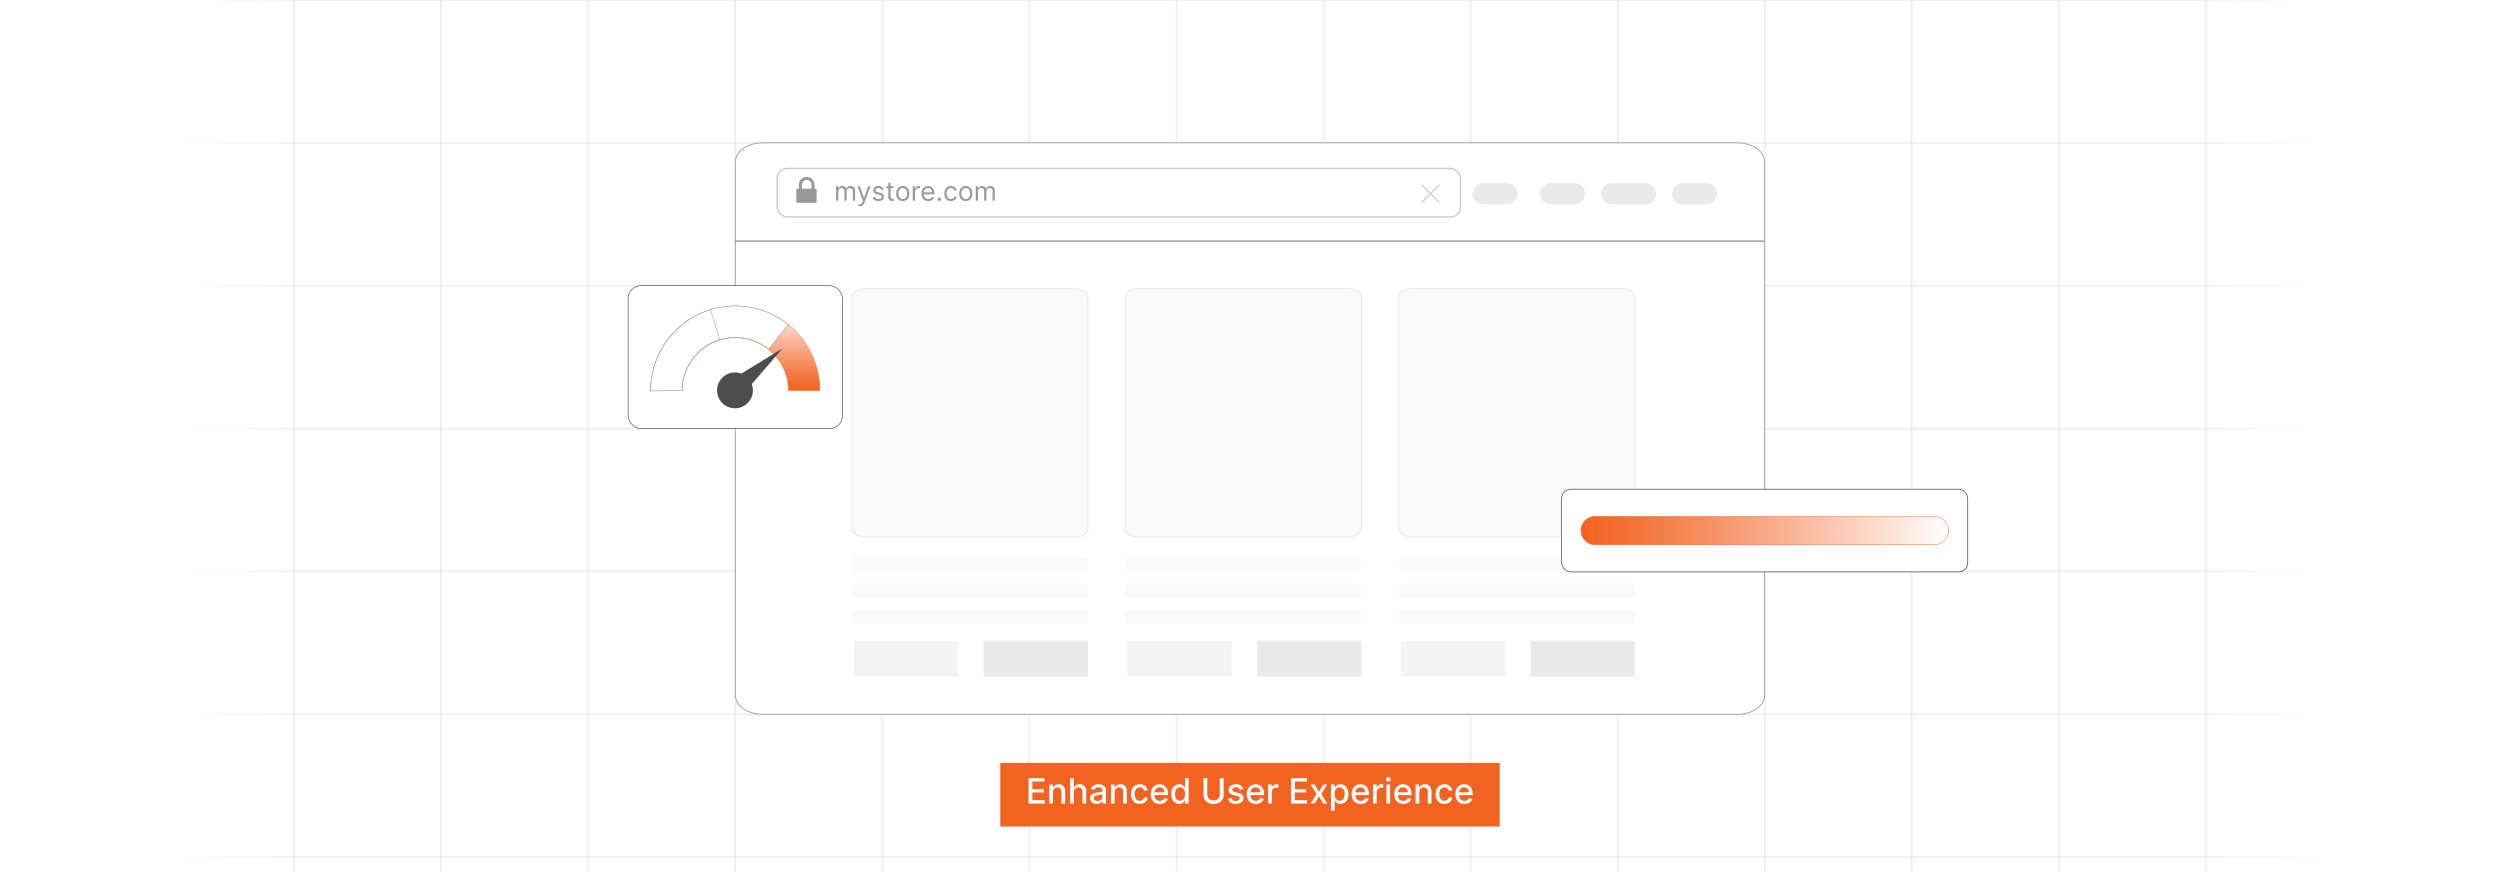 <svg id="Layer_1" data-name="Layer 1" xmlns="http://www.w3.org/2000/svg" xmlns:xlink="http://www.w3.org/1999/xlink" viewBox="0 0 860 300"><defs><linearGradient id="linear-gradient" y1="150" x2="101.176" y2="150" gradientUnits="userSpaceOnUse"><stop offset="0" stop-color="#fff"/><stop offset="0.309" stop-color="#fff" stop-opacity="0.992"/><stop offset="0.446" stop-color="#fff" stop-opacity="0.963"/><stop offset="0.55" stop-color="#fff" stop-opacity="0.913"/><stop offset="0.636" stop-color="#fff" stop-opacity="0.843"/><stop offset="0.712" stop-color="#fff" stop-opacity="0.751"/><stop offset="0.78" stop-color="#fff" stop-opacity="0.638"/><stop offset="0.843" stop-color="#fff" stop-opacity="0.503"/><stop offset="0.901" stop-color="#fff" stop-opacity="0.346"/><stop offset="0.954" stop-color="#fff" stop-opacity="0.175"/><stop offset="1" stop-color="#fff" stop-opacity="0"/></linearGradient><linearGradient id="linear-gradient-2" x1="3064.553" y1="2472.17" x2="3165.729" y2="2472.17" gradientTransform="translate(-2305.729 -2322.17)" xlink:href="#linear-gradient"/><linearGradient id="linear-gradient-3" x1="543.855" y1="3055.598" x2="670.263" y2="3055.598" gradientTransform="matrix(1, 0, 0, -1, 0, 3238.11)" gradientUnits="userSpaceOnUse"><stop offset="0" stop-color="#f26322"/><stop offset="0.13" stop-color="#f26322" stop-opacity="0.91"/><stop offset="0.394" stop-color="#f26322" stop-opacity="0.66"/><stop offset="0.763" stop-color="#f26322" stop-opacity="0.27"/><stop offset="1" stop-color="#f26322" stop-opacity="0"/></linearGradient><linearGradient id="linear-gradient-4" x1="252.941" y1="3103.647" x2="252.941" y2="3132.855" xlink:href="#linear-gradient-3"/></defs><line x1="50.588" x2="50.588" y2="300" fill="none" stroke="#ccc" stroke-miterlimit="10" stroke-width="0.5" opacity="0.35"/><line x1="-0" x2="-0" y2="300" fill="none" stroke="#ccc" stroke-miterlimit="10" stroke-width="0.5" opacity="0.35"/><line x1="101.177" x2="101.177" y2="300" fill="none" stroke="#ccc" stroke-miterlimit="10" stroke-width="0.5" opacity="0.35"/><line x1="151.765" x2="151.765" y2="300" fill="none" stroke="#ccc" stroke-miterlimit="10" stroke-width="0.5" opacity="0.35"/><line x1="202.353" x2="202.353" y2="300" fill="none" stroke="#ccc" stroke-miterlimit="10" stroke-width="0.5" opacity="0.35"/><line x1="252.941" x2="252.941" y2="300" fill="none" stroke="#ccc" stroke-miterlimit="10" stroke-width="0.5" opacity="0.35"/><line x1="303.529" x2="303.529" y2="300" fill="none" stroke="#ccc" stroke-miterlimit="10" stroke-width="0.5" opacity="0.35"/><line x1="354.118" x2="354.118" y2="300" fill="none" stroke="#ccc" stroke-miterlimit="10" stroke-width="0.5" opacity="0.35"/><line x1="404.706" x2="404.706" y2="300" fill="none" stroke="#ccc" stroke-miterlimit="10" stroke-width="0.5" opacity="0.35"/><line x1="455.294" x2="455.294" y2="300" fill="none" stroke="#ccc" stroke-miterlimit="10" stroke-width="0.5" opacity="0.35"/><line x1="505.882" x2="505.882" y2="300" fill="none" stroke="#ccc" stroke-miterlimit="10" stroke-width="0.5" opacity="0.35"/><line x1="556.471" x2="556.471" y2="300" fill="none" stroke="#ccc" stroke-miterlimit="10" stroke-width="0.5" opacity="0.35"/><line x1="607.059" x2="607.059" y2="300" fill="none" stroke="#ccc" stroke-miterlimit="10" stroke-width="0.5" opacity="0.35"/><line x1="657.647" x2="657.647" y2="300" fill="none" stroke="#ccc" stroke-miterlimit="10" stroke-width="0.5" opacity="0.35"/><line x1="708.235" x2="708.235" y2="300" fill="none" stroke="#ccc" stroke-miterlimit="10" stroke-width="0.5" opacity="0.35"/><line x1="758.823" x2="758.823" y2="300" fill="none" stroke="#ccc" stroke-miterlimit="10" stroke-width="0.5" opacity="0.35"/><line x1="809.412" x2="809.412" y2="300" fill="none" stroke="#ccc" stroke-miterlimit="10" stroke-width="0.5" opacity="0.35"/><line x1="860" x2="860" y2="300" fill="none" stroke="#ccc" stroke-miterlimit="10" stroke-width="0.5" opacity="0.35"/><line x1="860" y1="0.001" x2="0" y2="0.001" fill="none" stroke="#ccc" stroke-miterlimit="10" stroke-width="0.5" opacity="0.35"/><line x1="860" y1="49.143" x2="0" y2="49.143" fill="none" stroke="#ccc" stroke-miterlimit="10" stroke-width="0.5" opacity="0.35"/><line x1="860" y1="98.286" x2="0" y2="98.286" fill="none" stroke="#ccc" stroke-miterlimit="10" stroke-width="0.5" opacity="0.35"/><line x1="860" y1="147.429" x2="0" y2="147.429" fill="none" stroke="#ccc" stroke-miterlimit="10" stroke-width="0.5" opacity="0.35"/><line x1="860" y1="196.572" x2="0" y2="196.572" fill="none" stroke="#ccc" stroke-miterlimit="10" stroke-width="0.5" opacity="0.35"/><line x1="860" y1="245.715" x2="0" y2="245.715" fill="none" stroke="#ccc" stroke-miterlimit="10" stroke-width="0.5" opacity="0.35"/><line x1="860" y1="294.858" x2="0" y2="294.858" fill="none" stroke="#ccc" stroke-miterlimit="10" stroke-width="0.5" opacity="0.35"/><rect width="101.176" height="300" fill="url(#linear-gradient)"/><rect x="758.824" width="101.176" height="300" transform="translate(1618.824 300) rotate(180)" fill="url(#linear-gradient-2)"/><rect x="344.098" y="262.432" width="171.805" height="21.879" fill="#f26322"/><path d="M353.822,276.412v-8.727h5.471v1.133h-4.155v2.659h3.87v1.129h-3.87v2.672h4.206v1.133Z" fill="#fff"/><path d="M362.23,272.526v3.886h-1.274v-6.545h1.223v1.065h.081a1.865,1.865,0,0,1,.709-.835,2.195,2.195,0,0,1,1.221-.316,2.375,2.375,0,0,1,1.172.279,1.893,1.893,0,0,1,.78.829,3.004,3.004,0,0,1,.277,1.359v4.164h-1.274v-4.01a1.584,1.584,0,0,0-.371-1.115,1.317,1.317,0,0,0-1.018-.402,1.587,1.587,0,0,0-.786.191,1.367,1.367,0,0,0-.541.56A1.857,1.857,0,0,0,362.23,272.526Z" fill="#fff"/><path d="M369.397,272.526v3.886H368.123v-8.727H369.38v3.247h.081a1.88,1.88,0,0,1,.703-.84,2.214,2.214,0,0,1,1.235-.311,2.414,2.414,0,0,1,1.179.277,1.893,1.893,0,0,1,.784.824,2.991,2.991,0,0,1,.279,1.366v4.164h-1.274v-4.01a1.58,1.58,0,0,0-.371-1.119,1.339,1.339,0,0,0-1.031-.398,1.679,1.679,0,0,0-.808.191,1.372,1.372,0,0,0-.558.56A1.823,1.823,0,0,0,369.397,272.526Z" fill="#fff"/><path d="M377.251,276.557a2.654,2.654,0,0,1-1.125-.232,1.865,1.865,0,0,1-.794-.675,1.931,1.931,0,0,1-.292-1.087,1.759,1.759,0,0,1,.213-.912,1.572,1.572,0,0,1,.575-.567,3.02,3.02,0,0,1,.81-.315,8.076,8.076,0,0,1,.912-.162c.393-.045.71-.084.955-.113a1.375,1.375,0,0,0,.532-.147.36.36,0,0,0,.166-.333v-.03a1.155,1.155,0,0,0-.313-.865,1.277,1.277,0,0,0-.931-.307,1.621,1.621,0,0,0-1.012.284,1.536,1.536,0,0,0-.51.628l-1.197-.273a2.307,2.307,0,0,1,.625-.965,2.543,2.543,0,0,1,.948-.537,3.754,3.754,0,0,1,1.13-.169,4.113,4.113,0,0,1,.833.092,2.482,2.482,0,0,1,.826.335,1.858,1.858,0,0,1,.633.692,2.407,2.407,0,0,1,.247,1.165v4.347h-1.244v-.895h-.051a1.819,1.819,0,0,1-.371.486,1.966,1.966,0,0,1-.635.397A2.467,2.467,0,0,1,377.251,276.557Zm.276-1.023a1.848,1.848,0,0,0,.906-.208,1.482,1.482,0,0,0,.575-.548,1.417,1.417,0,0,0,.198-.727v-.844a.652.652,0,0,1-.263.126,3.648,3.648,0,0,1-.44.098c-.165.027-.326.051-.482.073s-.286.039-.392.053a3.106,3.106,0,0,0-.676.158,1.155,1.155,0,0,0-.485.317.799.799,0,0,0-.181.547.811.811,0,0,0,.349.714A1.537,1.537,0,0,0,377.527,275.534Z" fill="#fff"/><path d="M383.451,272.526v3.886h-1.274v-6.545h1.223v1.065h.081a1.875,1.875,0,0,1,.71-.835,2.195,2.195,0,0,1,1.221-.316,2.375,2.375,0,0,1,1.172.279,1.902,1.902,0,0,1,.78.829,3.004,3.004,0,0,1,.276,1.359v4.164h-1.273v-4.01a1.584,1.584,0,0,0-.371-1.115,1.317,1.317,0,0,0-1.018-.402,1.585,1.585,0,0,0-.786.191,1.365,1.365,0,0,0-.541.56A1.845,1.845,0,0,0,383.451,272.526Z" fill="#fff"/><path d="M392.102,276.544a2.996,2.996,0,0,1-1.634-.433,2.832,2.832,0,0,1-1.051-1.195,4.339,4.339,0,0,1,.009-3.509,2.88,2.88,0,0,1,1.057-1.195,2.946,2.946,0,0,1,1.607-.431,3.09,3.09,0,0,1,1.33.275,2.424,2.424,0,0,1,.943.769,2.332,2.332,0,0,1,.429,1.155h-1.24a1.492,1.492,0,0,0-.467-.793,1.391,1.391,0,0,0-.974-.332,1.579,1.579,0,0,0-.931.279,1.817,1.817,0,0,0-.62.793,3.028,3.028,0,0,0-.222,1.212,3.199,3.199,0,0,0,.217,1.236,1.835,1.835,0,0,0,.616.806,1.685,1.685,0,0,0,1.598.151,1.349,1.349,0,0,0,.499-.386,1.472,1.472,0,0,0,.283-.605h1.24a2.42,2.42,0,0,1-.413,1.133,2.386,2.386,0,0,1-.923.784A3.018,3.018,0,0,1,392.102,276.544Z" fill="#fff"/><path d="M398.98,276.544a3.188,3.188,0,0,1-1.664-.415,2.775,2.775,0,0,1-1.074-1.172,4.363,4.363,0,0,1,0-3.548,2.822,2.822,0,0,1,2.648-1.628,3.215,3.215,0,0,1,1.074.184,2.598,2.598,0,0,1,.933.575,2.697,2.697,0,0,1,.652,1.016,4.255,4.255,0,0,1,.238,1.515v.452H396.584v-.955h3.955a1.889,1.889,0,0,0-.205-.893,1.549,1.549,0,0,0-.572-.616,1.619,1.619,0,0,0-.863-.226,1.662,1.662,0,0,0-.935.262,1.772,1.772,0,0,0-.613.682,1.965,1.965,0,0,0-.216.91v.746a2.462,2.462,0,0,0,.232,1.116,1.636,1.636,0,0,0,.65.701,1.917,1.917,0,0,0,.976.241,1.979,1.979,0,0,0,.66-.104,1.393,1.393,0,0,0,.516-.313,1.368,1.368,0,0,0,.333-.516l1.206.217a2.176,2.176,0,0,1-.518.931,2.502,2.502,0,0,1-.933.618A3.477,3.477,0,0,1,398.98,276.544Z" fill="#fff"/><path d="M405.656,276.54a2.513,2.513,0,0,1-1.412-.407,2.714,2.714,0,0,1-.972-1.163,4.286,4.286,0,0,1-.352-1.817,4.226,4.226,0,0,1,.355-1.815,2.702,2.702,0,0,1,.979-1.155,2.546,2.546,0,0,1,1.41-.401,2.061,2.061,0,0,1,.983.203,1.805,1.805,0,0,1,.579.471,4.189,4.189,0,0,1,.322.473h.076v-3.243h1.274v8.727h-1.244v-1.018h-.106a3.523,3.523,0,0,1-.331.477,1.868,1.868,0,0,1-.59.469A2.061,2.061,0,0,1,405.656,276.54Zm.281-1.087a1.491,1.491,0,0,0,.932-.291,1.8,1.8,0,0,0,.579-.812,3.393,3.393,0,0,0,.198-1.21,3.319,3.319,0,0,0-.196-1.193,1.755,1.755,0,0,0-.575-.797,1.686,1.686,0,0,0-1.897.013,1.81,1.81,0,0,0-.577.814,3.294,3.294,0,0,0-.193,1.163,3.349,3.349,0,0,0,.195,1.181,1.858,1.858,0,0,0,.582.829A1.487,1.487,0,0,0,405.938,275.453Z" fill="#fff"/><path d="M419.608,267.685h1.32v5.74a3.049,3.049,0,0,1-.43,1.622,2.988,2.988,0,0,1-1.211,1.108,4.339,4.339,0,0,1-3.651,0,2.979,2.979,0,0,1-1.21-1.108,3.048,3.048,0,0,1-.431-1.622v-5.74h1.316v5.633a2.09,2.09,0,0,0,.263,1.053,1.851,1.851,0,0,0,.743.722,2.631,2.631,0,0,0,2.29,0,1.825,1.825,0,0,0,.742-.722,2.117,2.117,0,0,0,.258-1.053Z" fill="#fff"/><path d="M427.65,271.465l-1.155.205a1.378,1.378,0,0,0-.228-.422,1.164,1.164,0,0,0-.42-.328,1.514,1.514,0,0,0-.661-.128,1.599,1.599,0,0,0-.903.241.722.722,0,0,0-.362.62.651.651,0,0,0,.243.528,1.978,1.978,0,0,0,.784.328l1.04.239a2.792,2.792,0,0,1,1.347.643,1.515,1.515,0,0,1,.443,1.129,1.717,1.717,0,0,1-.339,1.046,2.25,2.25,0,0,1-.942.718,3.497,3.497,0,0,1-1.395.26,3.135,3.135,0,0,1-1.794-.471,1.976,1.976,0,0,1-.853-1.34l1.231-.188a1.169,1.169,0,0,0,.474.727,1.618,1.618,0,0,0,.933.245,1.721,1.721,0,0,0,1.002-.262.767.767,0,0,0,.375-.642.671.671,0,0,0-.229-.516,1.523,1.523,0,0,0-.696-.315l-1.108-.243a2.645,2.645,0,0,1-1.353-.665,1.601,1.601,0,0,1-.436-1.155,1.652,1.652,0,0,1,.323-1.014,2.139,2.139,0,0,1,.895-.68,3.294,3.294,0,0,1,1.308-.245,2.721,2.721,0,0,1,1.671.459A2.15,2.15,0,0,1,427.65,271.465Z" fill="#fff"/><path d="M431.996,276.544a3.188,3.188,0,0,1-1.664-.415,2.775,2.775,0,0,1-1.074-1.172,4.363,4.363,0,0,1,0-3.548,2.822,2.822,0,0,1,2.648-1.628,3.215,3.215,0,0,1,1.074.184,2.598,2.598,0,0,1,.933.575,2.697,2.697,0,0,1,.652,1.016,4.255,4.255,0,0,1,.238,1.515v.452h-5.203v-.955h3.955a1.889,1.889,0,0,0-.205-.893,1.549,1.549,0,0,0-.572-.616,1.619,1.619,0,0,0-.863-.226,1.662,1.662,0,0,0-.935.262,1.772,1.772,0,0,0-.613.682,1.965,1.965,0,0,0-.216.91v.746a2.462,2.462,0,0,0,.232,1.116,1.636,1.636,0,0,0,.65.701,1.917,1.917,0,0,0,.976.241,1.979,1.979,0,0,0,.66-.104,1.393,1.393,0,0,0,.516-.313,1.368,1.368,0,0,0,.333-.516l1.206.217a2.176,2.176,0,0,1-.518.931,2.502,2.502,0,0,1-.933.618A3.477,3.477,0,0,1,431.996,276.544Z" fill="#fff"/><path d="M436.224,276.412v-6.545h1.232v1.04h.068a1.589,1.589,0,0,1,.633-.833,1.805,1.805,0,0,1,1.029-.305c.079,0,.174.003.283.009s.195.013.258.021v1.219a2.513,2.513,0,0,0-.273-.049,2.787,2.787,0,0,0-.393-.028,1.663,1.663,0,0,0-.803.19,1.42,1.42,0,0,0-.761,1.285v3.997Z" fill="#fff"/><path d="M444.115,276.412v-8.727h5.472v1.133h-4.155v2.659h3.869v1.129h-3.869v2.672h4.206v1.133Z" fill="#fff"/><path d="M452.255,269.867l1.444,2.548,1.458-2.548H456.55l-2.041,3.272,2.059,3.273h-1.394l-1.475-2.446-1.47,2.446h-1.398l2.037-3.273-2.011-3.272Z" fill="#fff"/><path d="M457.862,278.867v-9h1.244v1.061h.106a3.594,3.594,0,0,1,.32-.473,1.826,1.826,0,0,1,.579-.471,2.047,2.047,0,0,1,.981-.203,2.552,2.552,0,0,1,1.414.401,2.703,2.703,0,0,1,.979,1.155,4.831,4.831,0,0,1,.002,3.633,2.734,2.734,0,0,1-.972,1.163,2.504,2.504,0,0,1-1.41.407,2.07,2.07,0,0,1-.974-.2,1.851,1.851,0,0,1-.591-.469,3.65,3.65,0,0,1-.328-.477h-.076v3.473Zm1.249-5.728a3.351,3.351,0,0,0,.2,1.21,1.815,1.815,0,0,0,.579.812,1.637,1.637,0,0,0,1.884-.013,1.88,1.88,0,0,0,.582-.829,3.613,3.613,0,0,0,.004-2.344,1.802,1.802,0,0,0-.58-.814,1.685,1.685,0,0,0-1.895-.013,1.746,1.746,0,0,0-.578.797A3.344,3.344,0,0,0,459.111,273.139Z" fill="#fff"/><path d="M468.09,276.544a3.188,3.188,0,0,1-1.664-.415,2.774,2.774,0,0,1-1.074-1.172,4.362,4.362,0,0,1,0-3.548A2.821,2.821,0,0,1,468,269.781a3.215,3.215,0,0,1,1.074.184,2.597,2.597,0,0,1,.933.575,2.697,2.697,0,0,1,.652,1.016,4.255,4.255,0,0,1,.238,1.515v.452h-5.203v-.955h3.955a1.888,1.888,0,0,0-.205-.893,1.548,1.548,0,0,0-.572-.616,1.619,1.619,0,0,0-.863-.226,1.662,1.662,0,0,0-.936.262,1.77,1.77,0,0,0-.613.682,1.964,1.964,0,0,0-.216.91v.746a2.462,2.462,0,0,0,.233,1.116,1.635,1.635,0,0,0,.65.701,1.917,1.917,0,0,0,.976.241,1.98,1.98,0,0,0,.66-.104,1.392,1.392,0,0,0,.516-.313,1.367,1.367,0,0,0,.333-.516l1.206.217a2.177,2.177,0,0,1-.519.931,2.5,2.5,0,0,1-.933.618A3.476,3.476,0,0,1,468.09,276.544Z" fill="#fff"/><path d="M472.316,276.412v-6.545h1.232v1.04h.068a1.589,1.589,0,0,1,.633-.833,1.804,1.804,0,0,1,1.029-.305c.079,0,.174.003.283.009s.195.013.258.021v1.219a2.505,2.505,0,0,0-.272-.049,2.787,2.787,0,0,0-.393-.028,1.663,1.663,0,0,0-.803.19,1.42,1.42,0,0,0-.761,1.285v3.997Z" fill="#fff"/><path d="M477.571,268.857a.799.799,0,0,1-.569-.224.728.728,0,0,1,0-1.074.836.836,0,0,1,1.139,0,.728.728,0,0,1,0,1.074A.799.799,0,0,1,477.571,268.857Zm-.644,7.555v-6.545h1.274v6.545Z" fill="#fff"/><path d="M482.736,276.544a3.188,3.188,0,0,1-1.664-.415,2.775,2.775,0,0,1-1.074-1.172,4.363,4.363,0,0,1,0-3.548,2.822,2.822,0,0,1,2.648-1.628,3.215,3.215,0,0,1,1.074.184,2.597,2.597,0,0,1,.933.575,2.697,2.697,0,0,1,.652,1.016,4.257,4.257,0,0,1,.238,1.515v.452h-5.203v-.955h3.955a1.889,1.889,0,0,0-.205-.893,1.548,1.548,0,0,0-.572-.616,1.619,1.619,0,0,0-.863-.226,1.662,1.662,0,0,0-.936.262,1.772,1.772,0,0,0-.613.682,1.965,1.965,0,0,0-.216.91v.746a2.463,2.463,0,0,0,.232,1.116,1.636,1.636,0,0,0,.65.701,1.918,1.918,0,0,0,.976.241,1.98,1.98,0,0,0,.66-.104,1.392,1.392,0,0,0,.516-.313,1.367,1.367,0,0,0,.333-.516l1.206.217a2.178,2.178,0,0,1-.519.931,2.501,2.501,0,0,1-.933.618A3.476,3.476,0,0,1,482.736,276.544Z" fill="#fff"/><path d="M488.237,272.526v3.886h-1.274v-6.545h1.223v1.065h.081a1.875,1.875,0,0,1,.71-.835,2.195,2.195,0,0,1,1.221-.316,2.374,2.374,0,0,1,1.172.279,1.901,1.901,0,0,1,.78.829,3.004,3.004,0,0,1,.276,1.359v4.164h-1.274v-4.01a1.584,1.584,0,0,0-.371-1.115,1.317,1.317,0,0,0-1.018-.402,1.585,1.585,0,0,0-.786.191,1.365,1.365,0,0,0-.541.56A1.845,1.845,0,0,0,488.237,272.526Z" fill="#fff"/><path d="M496.888,276.544a2.997,2.997,0,0,1-1.634-.433,2.833,2.833,0,0,1-1.051-1.195,4.339,4.339,0,0,1,.009-3.509,2.881,2.881,0,0,1,1.057-1.195,2.946,2.946,0,0,1,1.606-.431,3.091,3.091,0,0,1,1.33.275,2.424,2.424,0,0,1,.943.769,2.331,2.331,0,0,1,.429,1.155h-1.24a1.49,1.49,0,0,0-.467-.793,1.391,1.391,0,0,0-.974-.332,1.579,1.579,0,0,0-.931.279,1.818,1.818,0,0,0-.62.793,3.03,3.03,0,0,0-.222,1.212,3.199,3.199,0,0,0,.217,1.236,1.835,1.835,0,0,0,.616.806,1.685,1.685,0,0,0,1.598.151,1.349,1.349,0,0,0,.499-.386,1.47,1.47,0,0,0,.283-.605h1.24a2.42,2.42,0,0,1-.413,1.133,2.387,2.387,0,0,1-.923.784A3.018,3.018,0,0,1,496.888,276.544Z" fill="#fff"/><path d="M503.766,276.544a3.188,3.188,0,0,1-1.664-.415,2.775,2.775,0,0,1-1.074-1.172,4.363,4.363,0,0,1,0-3.548,2.822,2.822,0,0,1,2.648-1.628,3.215,3.215,0,0,1,1.074.184,2.597,2.597,0,0,1,.933.575,2.697,2.697,0,0,1,.652,1.016,4.257,4.257,0,0,1,.238,1.515v.452H501.37v-.955h3.955a1.889,1.889,0,0,0-.205-.893,1.548,1.548,0,0,0-.572-.616,1.619,1.619,0,0,0-.863-.226,1.662,1.662,0,0,0-.936.262,1.772,1.772,0,0,0-.613.682,1.965,1.965,0,0,0-.216.91v.746a2.462,2.462,0,0,0,.232,1.116,1.636,1.636,0,0,0,.65.701,1.918,1.918,0,0,0,.976.241,1.98,1.98,0,0,0,.66-.104,1.392,1.392,0,0,0,.516-.313,1.367,1.367,0,0,0,.333-.516l1.206.217a2.178,2.178,0,0,1-.519.931,2.501,2.501,0,0,1-.933.618A3.476,3.476,0,0,1,503.766,276.544Z" fill="#fff"/><path d="M262.251,49.143H597.749c5.142,0,9.31,2.991,9.31,6.68V239.035c0,3.689-4.168,6.68-9.31,6.68H262.251c-5.142,0-9.31-2.991-9.31-6.68V55.823C252.941,52.134,257.109,49.143,262.251,49.143Z" fill="#fff" stroke="#999" stroke-miterlimit="10" stroke-width="0.297"/><path d="M533.482,62.984h8.129a3.644,3.644,0,0,1,3.644,3.644h0a3.644,3.644,0,0,1-3.644,3.644h-8.129a3.644,3.644,0,0,1-3.644-3.644h0A3.644,3.644,0,0,1,533.482,62.984Z" fill="#eaeaea"/><path d="M554.471,62.984h11.563a3.644,3.644,0,0,1,3.644,3.644h0a3.644,3.644,0,0,1-3.644,3.644h-11.563a3.644,3.644,0,0,1-3.644-3.644h0A3.644,3.644,0,0,1,554.471,62.984Z" fill="#eaeaea"/><path d="M578.893,62.984h8.129a3.644,3.644,0,0,1,3.644,3.644h0a3.644,3.644,0,0,1-3.644,3.644h-8.129a3.644,3.644,0,0,1-3.644-3.644h0A3.644,3.644,0,0,1,578.893,62.984Z" fill="#eaeaea"/><path d="M510.217,62.984h8.129a3.644,3.644,0,0,1,3.644,3.644h0a3.644,3.644,0,0,1-3.644,3.644h-8.129a3.644,3.644,0,0,1-3.644-3.644h0A3.644,3.644,0,0,1,510.217,62.984Z" fill="#eaeaea"/><path d="M280.702,64.919h-.517v-1.37a2.679,2.679,0,0,0-.789-1.898l-.001-.001a2.676,2.676,0,0,0-3.795,0v.001a2.679,2.679,0,0,0-.789,1.898v1.37h-.649a.21.21,0,0,0-.209.209v4.421a.21.21,0,0,0,.209.209h6.54a.21.21,0,0,0,.209-.209V65.128a.21.21,0,0,0-.209-.209Zm-1.561,0h-3.286V63.534a1.641,1.641,0,0,1,2.803-1.161h.001a1.642,1.642,0,0,1,.482,1.161V64.919Z" fill="#999" fill-rule="evenodd"/><path d="M287.601,69.06V64.067h.741v.78h.065a1.263,1.263,0,0,1,.504-.623,1.517,1.517,0,0,1,.836-.223,1.44,1.44,0,0,1,.824.223,1.483,1.483,0,0,1,.515.623h.052a1.462,1.462,0,0,1,.575-.616,1.764,1.764,0,0,1,.919-.229,1.498,1.498,0,0,1,1.095.417,1.75,1.75,0,0,1,.426,1.299V69.06h-.767V65.719a.946.946,0,0,0-.302-.79,1.12,1.12,0,0,0-.712-.237,1.05,1.05,0,0,0-.816.317,1.143,1.143,0,0,0-.289.801v3.25h-.78v-3.419a.903.903,0,0,0-.276-.688.995.995,0,0,0-.712-.262,1.046,1.046,0,0,0-.558.159,1.196,1.196,0,0,0-.416.44,1.305,1.305,0,0,0-.157.648v3.12Z" fill="#999"/><path d="M295.869,70.932a1.774,1.774,0,0,1-.348-.031.994.994,0,0,1-.211-.06l.195-.676a1.482,1.482,0,0,0,.494.052.603.603,0,0,0,.382-.19,1.571,1.571,0,0,0,.307-.551l.143-.39-1.846-5.018h.832l1.378,3.978h.052l1.378-3.978h.832l-2.119,5.72a2.184,2.184,0,0,1-.354.642,1.339,1.339,0,0,1-.489.378A1.524,1.524,0,0,1,295.869,70.932Z" fill="#999"/><path d="M304.007,65.186l-.689.195a1.327,1.327,0,0,0-.19-.337.955.955,0,0,0-.339-.271,1.225,1.225,0,0,0-.549-.107,1.312,1.312,0,0,0-.762.21.625.625,0,0,0-.304.532.547.547,0,0,0,.208.452,1.74,1.74,0,0,0,.65.276l.741.182a2.061,2.061,0,0,1,.998.496,1.169,1.169,0,0,1,.328.857,1.272,1.272,0,0,1-.246.767,1.651,1.651,0,0,1-.684.533,2.495,2.495,0,0,1-1.021.195,2.241,2.241,0,0,1-1.264-.332,1.472,1.472,0,0,1-.634-.968l.728-.182a1.01,1.01,0,0,0,.395.605,1.312,1.312,0,0,0,.762.202,1.427,1.427,0,0,0,.853-.23.667.667,0,0,0,.317-.551.585.585,0,0,0-.182-.437,1.169,1.169,0,0,0-.559-.265l-.832-.195a1.968,1.968,0,0,1-1.006-.505,1.211,1.211,0,0,1-.32-.86,1.228,1.228,0,0,1,.239-.747,1.595,1.595,0,0,1,.653-.51,2.281,2.281,0,0,1,.941-.186,1.872,1.872,0,0,1,1.165.325A1.757,1.757,0,0,1,304.007,65.186Z" fill="#999"/><path d="M307.426,64.067v.65h-2.587v-.65Zm-1.833-1.196h.767v4.758a.969.969,0,0,0,.096.486.473.473,0,0,0,.247.215.954.954,0,0,0,.32.054,1.205,1.205,0,0,0,.208-.015c.054-.01.097-.018.13-.024l.156.689a1.593,1.593,0,0,1-.572.091,1.529,1.529,0,0,1-.635-.14,1.253,1.253,0,0,1-.514-.426,1.216,1.216,0,0,1-.203-.722Z" fill="#999"/><path d="M310.559,69.164a2.11,2.11,0,0,1-1.978-1.222,3.032,3.032,0,0,1-.285-1.352,3.071,3.071,0,0,1,.285-1.362,2.188,2.188,0,0,1,3.955,0,3.063,3.063,0,0,1,.285,1.362,3.023,3.023,0,0,1-.285,1.352,2.11,2.11,0,0,1-1.978,1.222Zm0-.689a1.319,1.319,0,0,0,.845-.263,1.557,1.557,0,0,0,.491-.692,2.654,2.654,0,0,0,.159-.93,2.681,2.681,0,0,0-.159-.933,1.577,1.577,0,0,0-.491-.699,1.472,1.472,0,0,0-1.69,0,1.575,1.575,0,0,0-.491.699,2.684,2.684,0,0,0-.159.933,2.656,2.656,0,0,0,.159.93,1.555,1.555,0,0,0,.491.692A1.317,1.317,0,0,0,310.559,68.475Z" fill="#999"/><path d="M313.991,69.06V64.067h.741v.754h.052a1.197,1.197,0,0,1,.494-.601,1.454,1.454,0,0,1,.806-.231c.057,0,.127.001.211.003s.148.005.192.01v.78q-.04-.01-.177-.031a1.978,1.978,0,0,0-.291-.021,1.358,1.358,0,0,0-.648.151,1.15,1.15,0,0,0-.448.416,1.119,1.119,0,0,0-.164.603V69.06Z" fill="#999"/><path d="M319.334,69.164a2.332,2.332,0,0,1-1.243-.32,2.111,2.111,0,0,1-.803-.897,3.031,3.031,0,0,1-.281-1.344,3.096,3.096,0,0,1,.281-1.353,2.202,2.202,0,0,1,.787-.916,2.11,2.11,0,0,1,1.182-.33,2.373,2.373,0,0,1,.77.13,1.926,1.926,0,0,1,.692.421,2.037,2.037,0,0,1,.497.769,3.269,3.269,0,0,1,.186,1.177v.325h-3.848v-.663h3.068a1.646,1.646,0,0,0-.168-.754,1.284,1.284,0,0,0-.475-.523,1.336,1.336,0,0,0-.723-.192,1.374,1.374,0,0,0-.791.226,1.505,1.505,0,0,0-.512.586,1.72,1.72,0,0,0-.179.773V66.72a2.114,2.114,0,0,0,.197.957,1.38,1.38,0,0,0,.548.595,1.6,1.6,0,0,0,.815.203,1.654,1.654,0,0,0,.548-.086,1.147,1.147,0,0,0,.424-.26,1.164,1.164,0,0,0,.276-.434l.741.208a1.626,1.626,0,0,1-.394.662,1.89,1.89,0,0,1-.682.442A2.515,2.515,0,0,1,319.334,69.164Z" fill="#999"/><path d="M323.13,69.111a.588.588,0,1,1,.505-.292.608.608,0,0,1-.211.213A.556.556,0,0,1,323.13,69.111Z" fill="#999"/><path d="M327.121,69.164a2.089,2.089,0,0,1-1.989-1.245,3.094,3.094,0,0,1-.273-1.329,3.06,3.06,0,0,1,.281-1.344,2.207,2.207,0,0,1,.787-.913,2.11,2.11,0,0,1,1.182-.33,2.24,2.24,0,0,1,.949.195,1.82,1.82,0,0,1,.692.546,1.699,1.699,0,0,1,.335.819h-.767a1.2,1.2,0,0,0-.389-.606,1.177,1.177,0,0,0-.808-.265,1.347,1.347,0,0,0-.785.232,1.517,1.517,0,0,0-.523.653,2.415,2.415,0,0,0-.187.986,2.553,2.553,0,0,0,.184,1.008,1.53,1.53,0,0,0,.52.666,1.339,1.339,0,0,0,.791.237,1.372,1.372,0,0,0,.543-.104,1.12,1.12,0,0,0,.413-.299,1.151,1.151,0,0,0,.241-.468h.767a1.77,1.77,0,0,1-.32.794,1.792,1.792,0,0,1-.673.559A2.163,2.163,0,0,1,327.121,69.164Z" fill="#999"/><path d="M332.23,69.164a2.11,2.11,0,0,1-1.978-1.222,3.032,3.032,0,0,1-.285-1.352,3.071,3.071,0,0,1,.285-1.362,2.188,2.188,0,0,1,3.955,0,3.063,3.063,0,0,1,.285,1.362,3.023,3.023,0,0,1-.285,1.352,2.11,2.11,0,0,1-1.978,1.222Zm0-.689a1.319,1.319,0,0,0,.845-.263,1.557,1.557,0,0,0,.491-.692,2.654,2.654,0,0,0,.159-.93,2.681,2.681,0,0,0-.159-.933,1.577,1.577,0,0,0-.491-.699,1.472,1.472,0,0,0-1.69,0,1.575,1.575,0,0,0-.491.699,2.684,2.684,0,0,0-.159.933,2.656,2.656,0,0,0,.159.93,1.555,1.555,0,0,0,.491.692A1.317,1.317,0,0,0,332.23,68.475Z" fill="#999"/><path d="M335.662,69.06V64.067h.741v.78h.065a1.262,1.262,0,0,1,.504-.623,1.517,1.517,0,0,1,.835-.223,1.441,1.441,0,0,1,.824.223,1.483,1.483,0,0,1,.515.623h.052a1.463,1.463,0,0,1,.575-.616,1.764,1.764,0,0,1,.92-.229,1.498,1.498,0,0,1,1.095.417,1.75,1.75,0,0,1,.426,1.299V69.06h-.767V65.719a.946.946,0,0,0-.302-.79,1.119,1.119,0,0,0-.712-.237,1.05,1.05,0,0,0-.816.317,1.143,1.143,0,0,0-.289.801v3.25h-.78v-3.419a.903.903,0,0,0-.276-.688.995.995,0,0,0-.712-.262,1.046,1.046,0,0,0-.558.159,1.197,1.197,0,0,0-.416.44,1.305,1.305,0,0,0-.157.648v3.12Z" fill="#999"/><rect x="267.367" y="57.931" width="235.037" height="16.726" rx="3.46" fill="none" stroke="#ccc" stroke-miterlimit="10" stroke-width="0.5"/><line x1="495.035" y1="63.699" x2="489.178" y2="69.556" fill="none" stroke="#ccc" stroke-linecap="round" stroke-miterlimit="10" stroke-width="0.468"/><line x1="489.178" y1="63.699" x2="495.035" y2="69.556" fill="none" stroke="#ccc" stroke-linecap="round" stroke-miterlimit="10" stroke-width="0.468"/><path d="M297.751,99.28h71.792c2.616,0,4.736,1.299,4.736,2.901v79.71c0,1.602-2.12,2.901-4.736,2.901H297.751c-2.616,0-4.736-1.299-4.736-2.901v-79.71C293.015,100.579,295.135,99.28,297.751,99.28Z" fill="#fafafa" stroke="#eaeaea" stroke-miterlimit="10" stroke-width="0.405"/><rect x="293.015" y="191.545" width="81.265" height="5.17" rx="1.311" fill="#fafafa"/><rect x="293.015" y="200.611" width="81.265" height="5.17" rx="1.311" fill="#fafafa"/><rect x="293.015" y="209.676" width="81.265" height="5.17" rx="1.311" fill="#fafafa"/><rect x="293.771" y="220.489" width="35.898" height="12.277" fill="#f4f4f4"/><rect x="338.381" y="220.489" width="35.898" height="12.277" fill="#eaeaea"/><path d="M391.809,99.28h71.792c2.616,0,4.736,1.299,4.736,2.901v79.71c0,1.602-2.12,2.901-4.736,2.901H391.809c-2.616,0-4.736-1.299-4.736-2.901v-79.71C387.073,100.579,389.193,99.28,391.809,99.28Z" fill="#fafafa" stroke="#eaeaea" stroke-miterlimit="10" stroke-width="0.405"/><rect x="387.073" y="191.545" width="81.265" height="5.17" rx="1.311" fill="#fafafa"/><rect x="387.073" y="200.611" width="81.265" height="5.17" rx="1.311" fill="#fafafa"/><rect x="387.073" y="209.676" width="81.265" height="5.17" rx="1.311" fill="#fafafa"/><rect x="387.829" y="220.489" width="35.898" height="12.277" fill="#f4f4f4"/><rect x="432.439" y="220.489" width="35.898" height="12.277" fill="#eaeaea"/><path d="M485.867,99.28h71.792c2.616,0,4.736,1.299,4.736,2.901v79.71c0,1.602-2.121,2.901-4.736,2.901H485.867c-2.616,0-4.736-1.299-4.736-2.901v-79.71C481.131,100.579,483.251,99.28,485.867,99.28Z" fill="#fafafa" stroke="#eaeaea" stroke-miterlimit="10" stroke-width="0.405"/><rect x="481.131" y="191.545" width="81.265" height="5.17" rx="1.311" fill="#fafafa"/><rect x="481.131" y="200.611" width="81.265" height="5.17" rx="1.311" fill="#fafafa"/><rect x="481.131" y="209.676" width="81.265" height="5.17" rx="1.311" fill="#fafafa"/><rect x="481.887" y="220.489" width="35.898" height="12.277" fill="#f4f4f4"/><rect x="526.497" y="220.489" width="35.898" height="12.277" fill="#eaeaea"/><rect x="537.204" y="168.276" width="139.71" height="28.472" rx="3.166" fill="#fff" stroke="#333" stroke-miterlimit="10" stroke-width="0.226"/><path d="M548.743,177.624H665.375a4.888,4.888,0,0,1,4.888,4.888h0a4.888,4.888,0,0,1-4.888,4.888H548.743a4.888,4.888,0,0,1-4.888-4.888h0A4.888,4.888,0,0,1,548.743,177.624Z" stroke="#f26322" stroke-miterlimit="10" stroke-width="0.147" fill="url(#linear-gradient-3)"/><rect x="216.082" y="98.286" width="73.718" height="49.143" rx="4.383" fill="#fff" stroke="#333" stroke-miterlimit="10" stroke-width="0.195"/><path d="M271.187,111.686a.654.654,0,0,0-.054-.045c-.038-.032-.077-.061-.115-.093-.109-.09-.221-.176-.336-.262-.157-.122-.317-.243-.48-.362-.166-.121-.333-.243-.502-.361-.336-.237-.678-.467-1.024-.691a28.86,28.86,0,0,0-11.419-4.297c-.39-.061-.784-.112-1.181-.15-.019-.003-.038-.003-.058-.006-.131-.013-.262-.029-.397-.038-.099-.01-.198-.019-.301-.026-.131-.013-.262-.022-.397-.029-.083-.01-.166-.013-.253-.016-.109-.01-.218-.016-.33-.019-.179-.01-.358-.016-.537-.022-.288-.01-.576-.013-.864-.013a29.23,29.23,0,0,0-2.96.15c-.24.026-.477.051-.717.083-.208.026-.416.054-.621.086-.182.029-.361.058-.541.086a27.773,27.773,0,0,0-3.699.874c-.186.058-.368.115-.553.176-.086.026-.17.054-.256.083l-.026.01c-.09.032-.176.061-.266.093-.182.064-.361.128-.541.195-.358.134-.717.275-1.069.422-.285.121-.573.246-.854.378-.237.106-.47.218-.701.33q-.907.437-1.776.947c-.144.086-.288.17-.432.256-.141.086-.285.173-.426.262l-.422.269a29.36,29.36,0,0,0-3.203,2.419c-.115.102-.23.202-.342.304-.064.058-.125.112-.185.17-.128.115-.256.234-.381.352-.157.15-.314.301-.47.454-.154.15-.307.307-.458.464-.429.442-.842.899-1.241,1.366a28.805,28.805,0,0,0-3.958,6.015c-.086.182-.176.365-.262.55l-.048.105c-.09.189-.173.374-.256.566-.09.205-.176.409-.262.618-.045.112-.093.227-.134.342-.013.029-.026.058-.035.086-.019.042-.032.08-.048.118-.042.105-.08.211-.122.32-.019.051-.038.106-.058.157-.042.112-.083.224-.118.336-.035.09-.067.182-.099.272-.054.15-.106.301-.15.454-.042.128-.083.256-.122.384l-.048.144c-.022.073-.042.144-.061.218-.029.09-.054.182-.08.272-.051.186-.102.368-.154.553-.016.07-.038.138-.058.211l-.019.07c-.038.157-.077.314-.112.467a.06.06,0,0,1-.006.026q-.058.235-.106.47c-.035.166-.07.333-.102.499-.019.096-.038.189-.054.285-.016.073-.029.144-.042.218l-.01.054c-.038.218-.077.442-.109.662-.016.093-.032.189-.045.281l-.01.08c-.016.122-.035.24-.048.362-.032.24-.061.483-.086.726-.006.077-.016.153-.022.234-.016.157-.029.317-.042.477v.022c0,.006-.003.01-.003.016-.016.192-.029.384-.035.579a.169.169,0,0,0-.003.042c-.006.09-.01.179-.013.272-.003.042-.006.083-.006.128-.003.064-.006.131-.006.198-.006.083-.006.163-.01.246-.006.249-.01.496-.01.745v.096l10.802-.035v-.061a18.308,18.308,0,0,1,36.615,0h10.805a29.044,29.044,0,0,0-10.866-22.681Z" stroke="#f26322" stroke-miterlimit="10" stroke-width="0.127" fill="url(#linear-gradient-4)"/><path d="M271.186,111.683v.003l-6.777,8.424a18.297,18.297,0,0,0-29.778,14.257v.061l-10.802.035v-.096c0-.25.003-.496.01-.745.003-.083.003-.163.01-.246,0-.067.003-.134.006-.198,0-.045.003-.086.006-.128.003-.093.006-.182.013-.272a.169.169,0,0,1,.003-.042q.015-.298.038-.595v-.022c.013-.16.026-.32.042-.477.006-.08.016-.157.022-.234.026-.243.054-.486.086-.726.013-.121.032-.24.048-.361s.035-.243.054-.362c.032-.221.07-.445.109-.662l.01-.054c.013-.074.026-.144.042-.218.016-.096.035-.189.054-.285.032-.166.067-.333.102-.499q.048-.235.105-.47a.06.06,0,0,0,.006-.026c.042-.182.086-.358.131-.538.019-.073.042-.141.058-.211.051-.186.102-.368.154-.554.026-.09.051-.182.08-.272.019-.073.038-.144.061-.218l.048-.144c.038-.128.08-.256.122-.384.026-.08.051-.16.08-.24.022-.07.048-.144.07-.214.032-.09.064-.182.099-.272.035-.112.077-.224.118-.336.074-.198.15-.397.227-.595.013-.029.022-.058.035-.086a29.248,29.248,0,0,1,22.22-18.02c.179-.029.358-.058.541-.086.205-.032.413-.061.621-.086.24-.032.477-.058.717-.083a29.227,29.227,0,0,1,2.959-.15c.288,0,.576.003.864.013.179.006.358.013.537.022.112.003.221.01.33.019.086.003.17.006.253.016.134.006.266.016.397.029.102.006.202.016.301.026.134.01.266.026.397.038.019.003.038.003.058.006.397.042.79.093,1.181.15a29.192,29.192,0,0,1,11.419,4.297c.345.224.688.454,1.024.691.17.118.336.24.502.361.163.118.323.24.48.362.115.086.227.173.336.262.038.032.077.061.115.093.019.013.038.029.054.042Z" fill="#fff" stroke="gray" stroke-miterlimit="10" stroke-width="0.14"/><path d="M247.57,116.863a18.342,18.342,0,0,0-12.939,17.505v.061l-10.802.035v-.096c0-.25.003-.496.01-.745.003-.083.003-.163.01-.246,0-.067.003-.134.006-.198,0-.045.003-.086.006-.128.003-.093.006-.182.013-.272a.17.17,0,0,1,.003-.042c.006-.195.019-.387.035-.579,0-.006.003-.01.003-.016v-.022c.013-.16.026-.32.042-.477.006-.08.016-.157.022-.234.026-.243.054-.486.086-.726.013-.122.032-.24.048-.362l.01-.08c.013-.093.029-.189.045-.281.032-.221.07-.445.109-.662l.01-.054c.013-.074.025-.144.042-.218.016-.096.035-.189.054-.285.032-.166.067-.333.102-.499q.048-.235.106-.47a.06.06,0,0,0,.006-.026c.035-.153.073-.31.112-.467l.019-.07c.019-.073.042-.141.058-.211.051-.185.102-.368.154-.553.026-.09.051-.182.08-.272.035-.122.07-.24.109-.362q.096-.312.202-.624c.054-.163.109-.326.17-.486.035-.112.077-.224.118-.336.019-.051.038-.105.058-.157.042-.109.08-.214.121-.32.016-.038.029-.077.048-.118.054-.144.112-.288.17-.429.086-.208.173-.413.262-.618.083-.192.166-.378.256-.566l.048-.105a29.391,29.391,0,0,1,5.462-7.932c.304-.314.611-.621.928-.918.125-.118.253-.237.381-.352.061-.058.122-.112.186-.17.112-.102.227-.202.342-.304a29.374,29.374,0,0,1,3.203-2.419l.422-.269c.141-.09.285-.176.425-.262.144-.086.288-.17.432-.256q.869-.499,1.776-.947c.23-.112.464-.224.701-.33.282-.131.57-.256.854-.378.352-.147.71-.288,1.069-.422.179-.067.358-.131.541-.195s.365-.125.547-.185c.186-.061.368-.118.553-.176l.003.013,3.164,10.315Z" fill="#fff" stroke="gray" stroke-miterlimit="10" stroke-width="0.14"/><polygon points="269.19 119.859 253.324 129.522 257.295 133.644 269.19 119.859" fill="#4d4d4d"/><circle cx="252.834" cy="134.29" r="6.17" fill="#4d4d4d"/><line x1="252.834" y1="82.94" x2="607.059" y2="82.94" fill="#fff" stroke="#999" stroke-miterlimit="10" stroke-width="0.5"/></svg>
